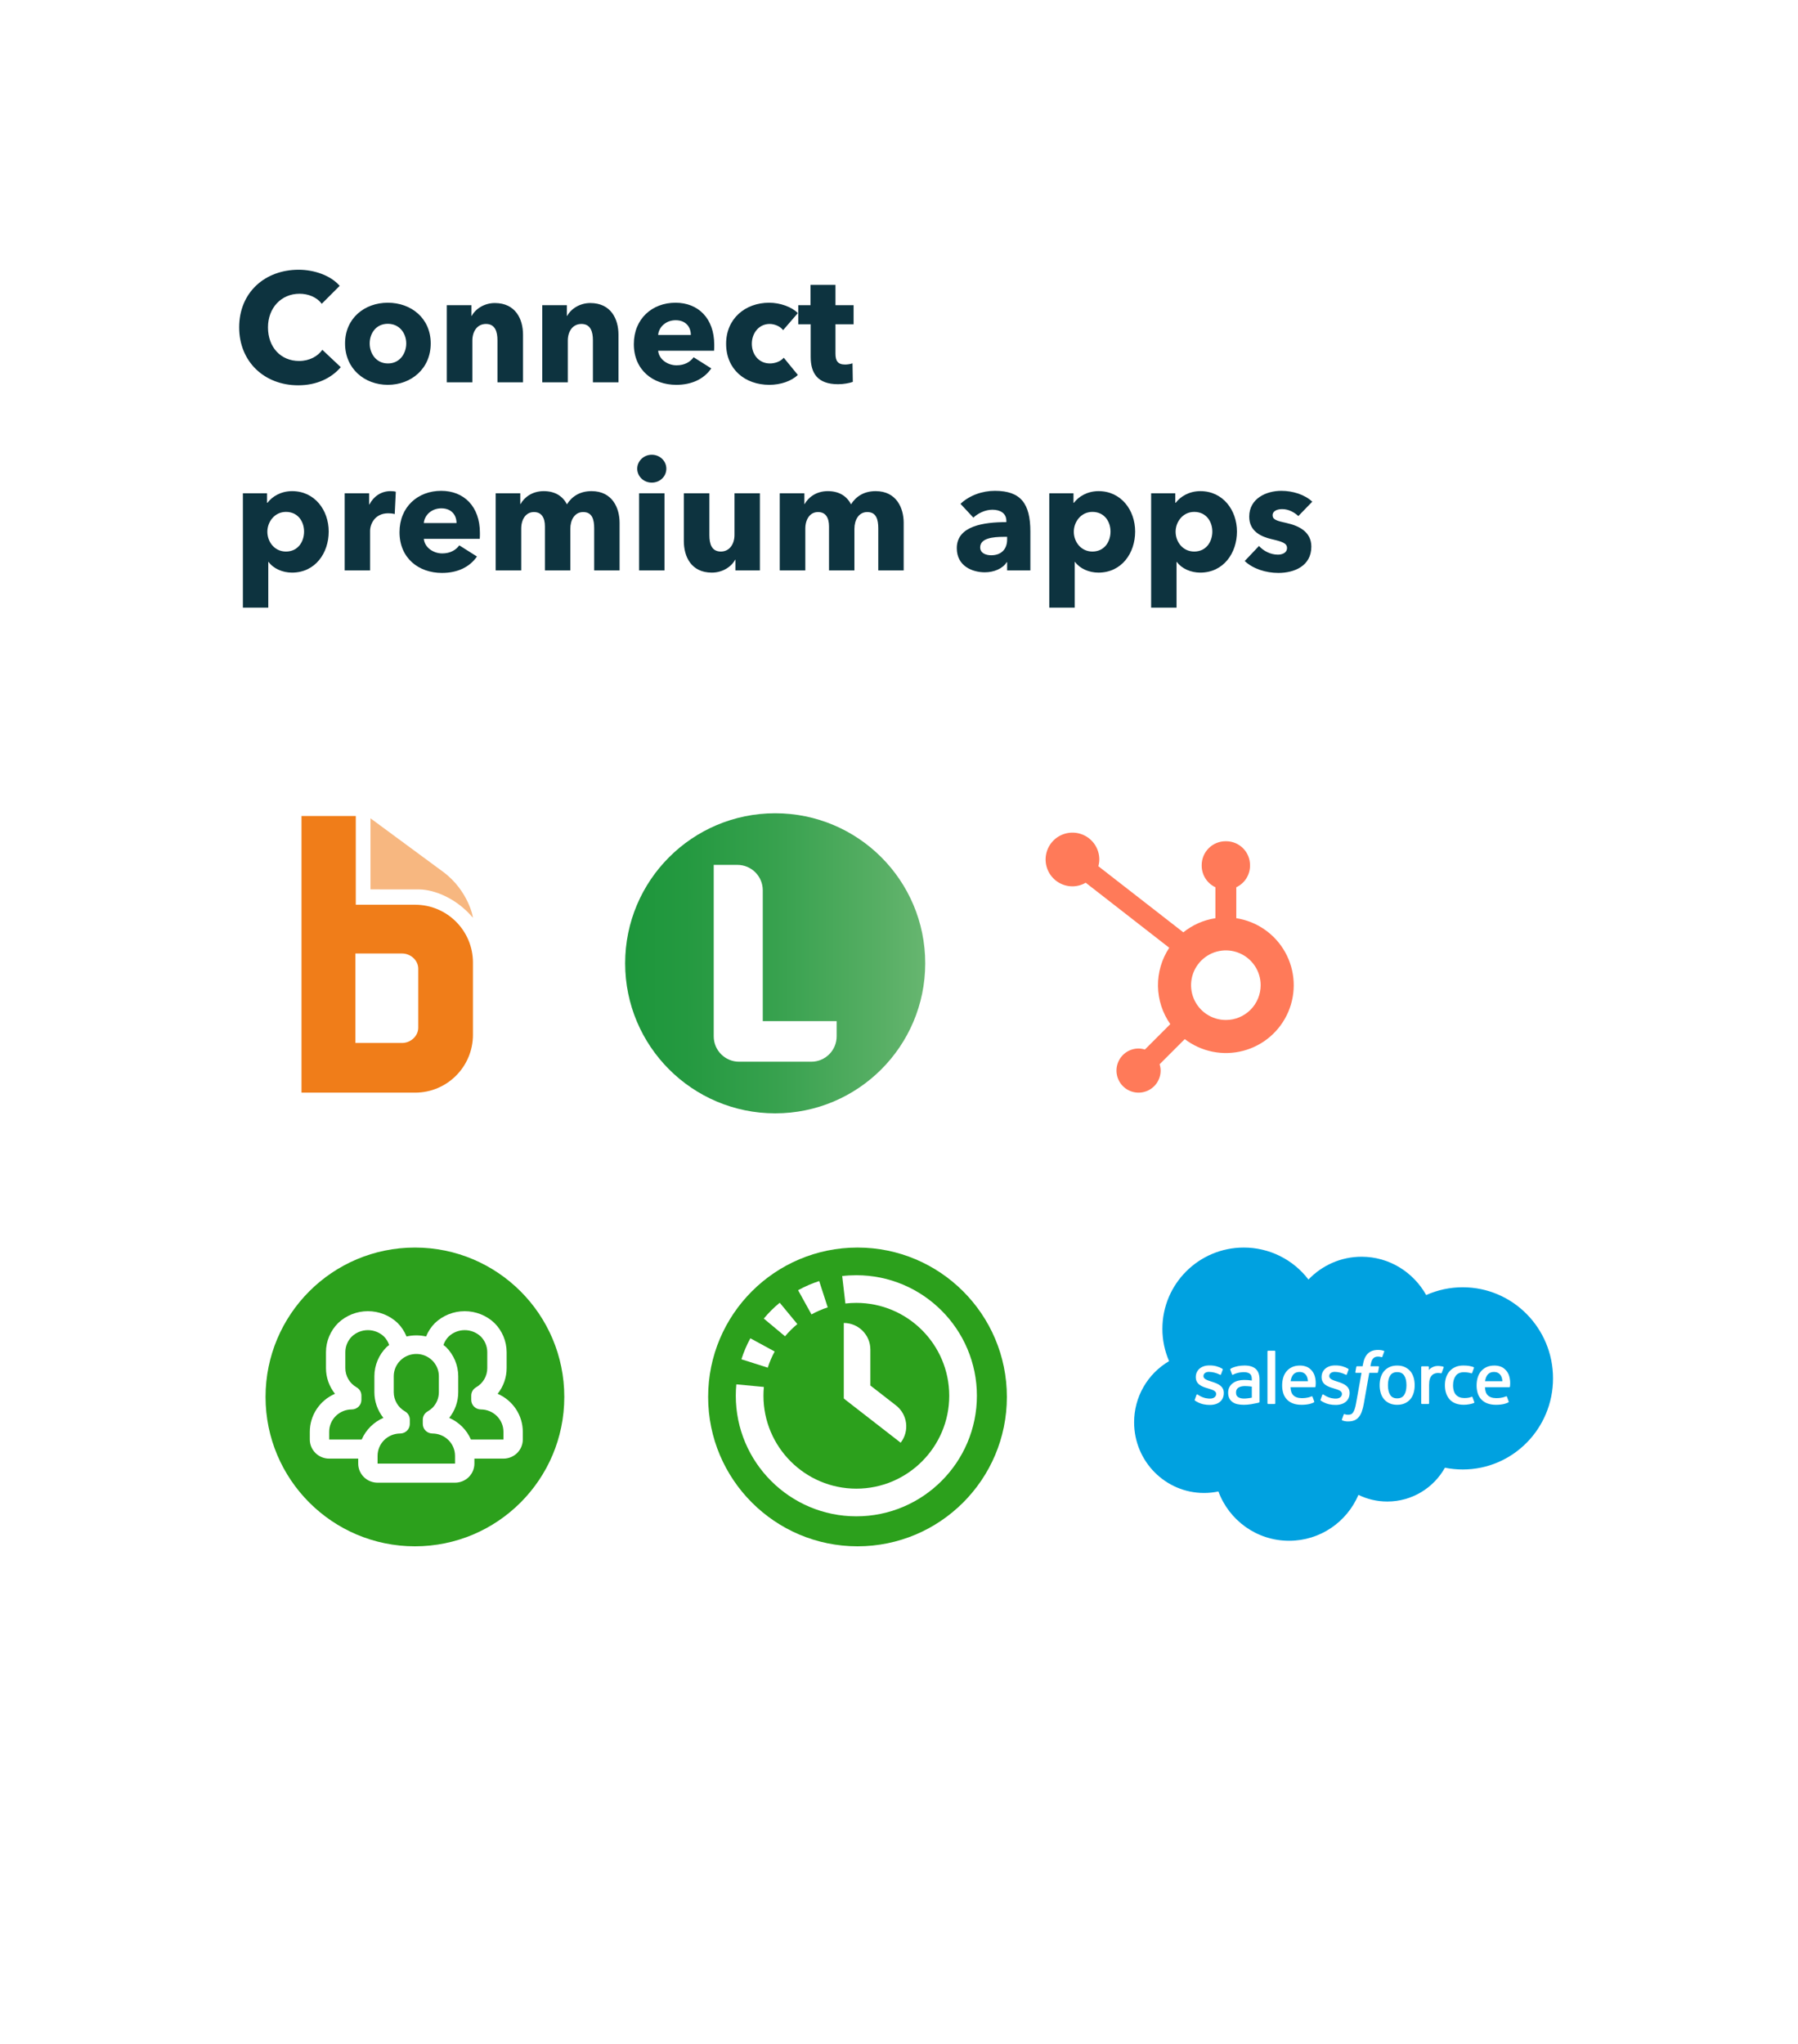 <svg width="650" height="739" viewBox="0 0 650 739" fill="none" xmlns="http://www.w3.org/2000/svg">
<g filter="url(#filter0_d_1_2356)">
<rect x="45" y="34" width="560" height="649" rx="26" fill="white"/>
<path d="M123.198 121.734C119.726 125.766 114.462 128.286 107.798 128.286C95.59 128.286 86.462 119.774 86.462 107.342C86.462 94.63 95.87 86.51 107.966 86.51C113.51 86.51 119.502 88.526 122.806 92.334L116.31 98.83C114.518 96.366 111.326 95.19 108.302 95.19C101.638 95.19 96.878 100.342 96.878 107.342C96.878 114.566 101.526 119.494 108.134 119.494C111.886 119.494 114.854 117.814 116.534 115.462L123.198 121.734ZM155.71 113.166C155.71 122.294 148.654 128.118 140.198 128.118C131.798 128.118 124.742 122.294 124.742 113.166C124.742 104.038 131.798 98.438 140.198 98.438C148.654 98.438 155.71 104.038 155.71 113.166ZM146.862 113.166C146.862 109.582 144.51 106.054 140.198 106.054C135.886 106.054 133.646 109.582 133.646 113.166C133.646 116.75 135.942 120.39 140.254 120.39C144.566 120.39 146.862 116.75 146.862 113.166ZM189.077 127.222H179.837V111.99C179.837 108.91 178.997 106.11 175.693 106.11C172.445 106.11 170.765 108.91 170.765 112.102V127.222H161.525V99.334H170.429V103.198H170.541C171.829 100.734 175.021 98.55 178.885 98.55C186.389 98.55 189.077 104.374 189.077 109.974V127.222ZM223.584 127.222H214.344V111.99C214.344 108.91 213.504 106.11 210.2 106.11C206.952 106.11 205.272 108.91 205.272 112.102V127.222H196.032V99.334H204.936V103.198H205.048C206.336 100.734 209.528 98.55 213.392 98.55C220.896 98.55 223.584 104.374 223.584 109.974V127.222ZM237.932 110.086H249.748C249.748 107.174 247.9 104.766 244.26 104.766C240.732 104.766 238.156 107.23 237.932 110.086ZM258.204 113.614C258.204 114.342 258.204 115.126 258.148 115.798H237.932C238.212 118.878 241.292 121.062 244.596 121.062C247.508 121.062 249.524 119.83 250.756 118.15L257.14 122.182C254.508 125.99 250.14 128.118 244.484 128.118C236.084 128.118 229.14 122.798 229.14 113.39C229.14 104.262 235.748 98.438 244.204 98.438C252.436 98.438 258.204 104.094 258.204 113.614ZM288.428 102.19L283.108 108.35C282.1 107.006 280.084 106.11 278.236 106.11C274.372 106.11 271.796 109.414 271.796 113.278C271.796 117.142 274.316 120.39 278.348 120.39C280.196 120.39 282.212 119.662 283.332 118.318L288.428 124.534C286.132 126.774 282.212 128.118 278.124 128.118C269.332 128.118 262.5 122.518 262.5 113.278C262.5 104.206 269.388 98.438 278.068 98.438C282.044 98.438 286.244 99.95 288.428 102.19ZM308.584 106.222H302.032V116.862C302.032 119.438 302.872 120.782 305.504 120.782C306.4 120.782 307.52 120.614 308.192 120.334L308.304 127.054C307.072 127.502 304.944 127.894 302.984 127.894C295.536 127.894 293.072 123.918 293.072 117.982V106.222H288.592V99.334H293.016V91.998H302.032V99.334H308.584V106.222ZM118.83 181.166C118.83 188.95 113.958 196.006 105.558 196.006C102.142 196.006 98.838 194.55 97.102 192.142H96.99V208.662H87.806V167.334H96.542V170.75H96.71C98.39 168.51 101.526 166.55 105.614 166.55C113.734 166.55 118.83 173.382 118.83 181.166ZM109.926 181.166C109.926 177.582 107.742 174.054 103.374 174.054C99.23 174.054 96.654 177.694 96.654 181.222C96.654 184.862 99.23 188.39 103.374 188.39C107.742 188.39 109.926 184.806 109.926 181.166ZM143.09 166.774L142.698 174.838C141.858 174.614 141.074 174.558 140.346 174.558C135.418 174.558 133.794 178.59 133.794 180.886V195.222H124.61V167.334H133.458V171.366H133.57C134.97 168.566 137.714 166.55 141.13 166.55C141.858 166.55 142.642 166.606 143.09 166.774ZM153.221 178.086H165.037C165.037 175.174 163.189 172.766 159.549 172.766C156.021 172.766 153.445 175.23 153.221 178.086ZM173.493 181.614C173.493 182.342 173.493 183.126 173.437 183.798H153.221C153.501 186.878 156.581 189.062 159.885 189.062C162.797 189.062 164.813 187.83 166.045 186.15L172.429 190.182C169.797 193.99 165.429 196.118 159.773 196.118C151.373 196.118 144.429 190.798 144.429 181.39C144.429 172.262 151.037 166.438 159.493 166.438C167.725 166.438 173.493 172.094 173.493 181.614ZM223.989 195.222H214.805V179.99C214.805 176.798 214.077 174.11 210.829 174.11C207.693 174.11 206.181 177.022 206.181 180.158V195.222H196.997V179.318C196.997 176.126 195.765 174.11 193.021 174.11C190.109 174.11 188.429 176.742 188.429 180.102V195.222H179.189V167.334H188.093V171.198H188.205C189.493 168.846 192.349 166.55 196.549 166.55C200.581 166.55 203.381 168.286 204.949 171.31C206.797 168.398 209.709 166.55 213.853 166.55C221.413 166.55 223.989 172.71 223.989 177.974V195.222ZM240.891 158.43C240.891 161.286 238.539 163.47 235.627 163.47C232.659 163.47 230.363 161.174 230.363 158.43C230.363 155.742 232.659 153.39 235.627 153.39C238.539 153.39 240.891 155.63 240.891 158.43ZM240.219 195.222H231.035V167.334H240.219V195.222ZM274.709 195.222H265.861V191.358H265.749C264.461 193.822 261.269 196.006 257.349 196.006C249.845 196.006 247.213 190.182 247.213 184.582V167.334H256.453V182.454C256.453 185.59 257.237 188.39 260.597 188.39C263.789 188.39 265.525 185.59 265.525 182.398V167.334H274.709V195.222ZM326.692 195.222H317.508V179.99C317.508 176.798 316.78 174.11 313.532 174.11C310.396 174.11 308.884 177.022 308.884 180.158V195.222H299.7V179.318C299.7 176.126 298.468 174.11 295.724 174.11C292.812 174.11 291.132 176.742 291.132 180.102V195.222H281.892V167.334H290.796V171.198H290.908C292.196 168.846 295.052 166.55 299.252 166.55C303.284 166.55 306.084 168.286 307.652 171.31C309.5 168.398 312.412 166.55 316.556 166.55C324.116 166.55 326.692 172.71 326.692 177.974V195.222ZM364.09 184.022V183.07H362.914C358.882 183.07 354.346 183.574 354.346 186.878C354.346 189.006 356.474 189.734 358.322 189.734C362.018 189.734 364.09 187.494 364.09 184.022ZM351.882 176.126L347.234 171.142C350.482 168.062 355.13 166.438 359.666 166.438C369.018 166.438 372.49 171.03 372.49 181.166V195.222H364.09V192.254H363.922C362.522 194.55 359.33 195.894 356.026 195.894C351.602 195.894 345.89 193.71 345.89 187.158C345.89 179.094 355.69 177.75 363.81 177.75V177.302C363.81 174.558 361.626 173.27 358.77 173.27C356.138 173.27 353.562 174.558 351.882 176.126ZM410.369 181.166C410.369 188.95 405.497 196.006 397.097 196.006C393.681 196.006 390.377 194.55 388.641 192.142H388.529V208.662H379.345V167.334H388.081V170.75H388.249C389.929 168.51 393.065 166.55 397.153 166.55C405.273 166.55 410.369 173.382 410.369 181.166ZM401.465 181.166C401.465 177.582 399.281 174.054 394.913 174.054C390.769 174.054 388.193 177.694 388.193 181.222C388.193 184.862 390.769 188.39 394.913 188.39C399.281 188.39 401.465 184.806 401.465 181.166ZM447.174 181.166C447.174 188.95 442.302 196.006 433.902 196.006C430.486 196.006 427.182 194.55 425.446 192.142H425.334V208.662H416.15V167.334H424.886V170.75H425.054C426.734 168.51 429.87 166.55 433.958 166.55C442.078 166.55 447.174 173.382 447.174 181.166ZM438.27 181.166C438.27 177.582 436.086 174.054 431.718 174.054C427.574 174.054 424.998 177.694 424.998 181.222C424.998 184.862 427.574 188.39 431.718 188.39C436.086 188.39 438.27 184.806 438.27 181.166ZM474.402 170.358L469.362 175.566C467.906 174.166 465.778 173.046 463.538 173.046C461.802 173.046 460.066 173.662 460.066 175.286C460.066 176.854 461.578 177.302 465.162 178.086C469.418 179.038 474.066 181.166 474.066 186.598C474.066 193.654 467.85 196.118 462.138 196.118C457.602 196.118 452.898 194.606 449.986 191.806L455.138 186.374C456.762 188.166 459.282 189.51 461.97 189.51C463.482 189.51 465.274 188.894 465.274 187.102C465.274 185.366 463.538 184.806 459.73 183.91C455.866 183.014 451.61 181.054 451.61 175.79C451.61 169.126 457.882 166.438 463.202 166.438C467.346 166.438 471.658 167.782 474.402 170.358Z" fill="#0D333F"/>
<path d="M133.934 310.521V284.824L160.292 304.25C169.42 311.065 171.151 320.986 170.937 320.738C164.995 313.706 157.058 310.62 151.594 310.538L133.934 310.521Z" fill="#F7B780"/>
<path d="M151.2 360.531C151.2 363.558 148.442 366.043 145.325 366.043H128.491V333.694H145.325C148.462 333.694 151.2 336.149 151.2 339.206V360.531ZM128.623 316.067V284H109V384H150.064C161.616 384 170.975 374.641 170.975 363.089V336.979C170.975 325.426 161.616 316.067 150.064 316.067H128.623V316.067Z" fill="#F07D19"/>
<path fill-rule="evenodd" clip-rule="evenodd" d="M473.02 451.561C477.903 446.474 484.705 443.316 492.225 443.316C502.22 443.316 510.944 448.891 515.588 457.167C519.743 455.311 524.244 454.354 528.795 454.36C546.825 454.36 561.439 469.104 561.439 487.294C561.439 505.485 546.825 520.229 528.795 520.229C526.59 520.229 524.44 520.008 522.362 519.589C518.272 526.882 510.475 531.811 501.529 531.811C497.785 531.811 494.242 530.95 491.09 529.408C486.943 539.163 477.282 546 466.024 546C454.301 546 444.308 538.58 440.473 528.177C438.765 528.538 437.024 528.719 435.278 528.719C421.317 528.72 410 517.286 410 503.179C409.99 498.709 411.151 494.314 413.369 490.432C415.586 486.551 418.783 483.318 422.639 481.057C421.039 477.37 420.216 473.394 420.221 469.375C420.221 453.151 433.39 440 449.634 440C454.159 439.995 458.625 441.035 462.681 443.041C466.738 445.046 470.277 447.962 473.02 451.561Z" fill="#00A1E0"/>
<path fill-rule="evenodd" clip-rule="evenodd" d="M431.929 494.973L432.541 493.272C432.639 492.981 432.859 493.077 432.949 493.132C433.12 493.233 433.242 493.324 433.462 493.453C435.268 494.594 436.94 494.606 437.462 494.606C438.814 494.606 439.652 493.89 439.652 492.925V492.875C439.652 491.825 438.36 491.427 436.868 490.97L436.536 490.864C434.488 490.281 432.296 489.438 432.296 486.845V486.792C432.296 484.33 434.282 482.613 437.124 482.613L437.436 482.61C439.105 482.61 440.718 483.095 441.888 483.804C441.994 483.87 442.096 483.992 442.037 484.155L441.407 485.856C441.296 486.146 440.993 485.953 440.993 485.953C439.773 485.318 438.423 484.972 437.048 484.942C435.842 484.942 435.067 485.581 435.067 486.449V486.503C435.067 487.515 436.396 487.948 437.936 488.449L438.201 488.532C440.243 489.178 442.423 490.073 442.423 492.532V492.583C442.423 495.242 440.491 496.893 437.386 496.893C435.861 496.893 434.401 496.658 432.858 495.838C432.566 495.669 432.278 495.523 431.993 495.316C431.963 495.273 431.833 495.222 431.927 494.973H431.929ZM477.404 494.973L478.019 493.272C478.108 492.994 478.368 493.097 478.425 493.132C478.593 493.236 478.719 493.324 478.938 493.453C480.747 494.594 482.416 494.606 482.943 494.606C484.289 494.606 485.129 493.89 485.129 492.925V492.875C485.129 491.825 483.839 491.427 482.347 490.97L482.015 490.864C479.963 490.281 477.772 489.438 477.772 486.845V486.792C477.772 484.33 479.759 482.613 482.602 482.613L482.911 482.61C484.581 482.61 486.196 483.095 487.367 483.804C487.469 483.87 487.574 483.992 487.516 484.155C487.458 484.306 486.941 485.697 486.886 485.856C486.772 486.146 486.472 485.953 486.472 485.953C485.252 485.318 483.901 484.971 482.525 484.942C481.32 484.942 480.545 485.581 480.545 486.449V486.503C480.545 487.515 481.871 487.948 483.413 488.449L483.678 488.532C485.72 489.178 487.898 490.073 487.898 492.532V492.583C487.898 495.242 485.969 496.893 482.863 496.893C481.336 496.893 479.877 496.658 478.335 495.838C478.044 495.669 477.755 495.523 477.469 495.316C477.439 495.273 477.308 495.222 477.404 494.973V494.973ZM511.043 486.975C511.298 487.83 511.424 488.769 511.424 489.761C511.424 490.755 511.298 491.691 511.043 492.545C510.81 493.369 510.409 494.137 509.867 494.8C509.323 495.443 508.642 495.956 507.873 496.3C507.078 496.664 506.144 496.847 505.093 496.847C504.043 496.847 503.106 496.664 502.314 496.3C501.545 495.956 500.864 495.443 500.32 494.8C499.778 494.137 499.378 493.37 499.143 492.547C498.882 491.642 498.754 490.703 498.762 489.761C498.762 488.767 498.889 487.83 499.143 486.975C499.398 486.114 499.793 485.356 500.319 484.723C500.863 484.077 501.545 483.559 502.314 483.209C503.108 482.838 504.04 482.651 505.093 482.651C506.147 482.651 507.079 482.838 507.873 483.209C508.664 483.578 509.337 484.087 509.867 484.723C510.393 485.356 510.791 486.114 511.043 486.975ZM508.452 489.761C508.452 488.259 508.174 487.078 507.621 486.25C507.074 485.428 506.246 485.031 505.093 485.031C503.941 485.031 503.119 485.428 502.579 486.25C502.038 487.078 501.761 488.259 501.761 489.761C501.761 491.262 502.038 492.451 502.583 493.286C503.119 494.117 503.941 494.52 505.093 494.52C506.246 494.52 507.074 494.115 507.621 493.286C508.171 492.451 508.452 491.262 508.452 489.761V489.761ZM532.339 494.117L532.975 495.876C533.058 496.091 532.87 496.186 532.87 496.186C531.888 496.567 530.525 496.838 529.199 496.838C526.949 496.838 525.227 496.191 524.077 494.912C522.935 493.637 522.352 491.903 522.352 489.751C522.352 488.756 522.496 487.813 522.777 486.96C523.059 486.099 523.481 485.341 524.038 484.708C524.616 484.058 525.328 483.541 526.126 483.194C526.954 482.825 527.928 482.639 529.015 482.639C529.748 482.639 530.401 482.684 530.961 482.767C531.559 482.86 532.355 483.075 532.692 483.206C532.753 483.229 532.923 483.312 532.854 483.512C532.609 484.203 532.441 484.653 532.215 485.283C532.115 485.551 531.913 485.462 531.913 485.462C531.06 485.193 530.242 485.071 529.174 485.071C527.89 485.071 526.926 485.498 526.297 486.334C525.661 487.177 525.305 488.282 525.3 489.751C525.295 491.363 525.699 492.557 526.414 493.296C527.128 494.033 528.125 494.405 529.381 494.405C529.889 494.405 530.37 494.372 530.802 494.304C531.229 494.236 531.63 494.104 532.008 493.956C532.008 493.956 532.251 493.865 532.339 494.117ZM545.605 486.487C546.17 488.464 545.875 490.172 545.865 490.266C545.844 490.492 545.612 490.495 545.612 490.495L536.836 490.488C536.89 491.822 537.21 492.766 537.856 493.407C538.49 494.034 539.497 494.437 540.86 494.438C542.944 494.443 543.833 494.024 544.464 493.791C544.464 493.791 544.704 493.705 544.795 493.943L545.367 495.551C545.483 495.821 545.39 495.916 545.292 495.97C544.742 496.274 543.409 496.84 540.872 496.847C539.641 496.852 538.57 496.676 537.687 496.333C536.848 496.022 536.092 495.522 535.479 494.871C534.893 494.232 534.458 493.469 534.205 492.64C533.934 491.731 533.8 490.786 533.81 489.837C533.81 488.844 533.937 487.9 534.194 487.037C534.451 486.167 534.85 485.4 535.381 484.756C535.932 484.098 536.623 483.572 537.404 483.216C538.209 482.836 539.206 482.651 540.302 482.651C541.241 482.651 542.099 482.853 542.813 483.161C543.363 483.396 543.916 483.822 544.482 484.431C544.84 484.816 545.385 485.657 545.605 486.487V486.487ZM536.877 488.32H543.138C543.073 487.515 542.916 486.793 542.555 486.25C542.005 485.428 541.246 484.976 540.095 484.976C538.942 484.976 538.124 485.428 537.582 486.25C537.228 486.793 536.999 487.486 536.875 488.32H536.877ZM475.306 486.487C475.869 488.464 475.579 490.172 475.569 490.266C475.546 490.492 475.314 490.495 475.314 490.495L466.536 490.488C466.592 491.822 466.91 492.766 467.558 493.407C468.192 494.034 469.198 494.437 470.561 494.438C472.644 494.443 473.537 494.024 474.166 493.791C474.166 493.791 474.406 493.705 474.496 493.943L475.069 495.551C475.185 495.821 475.092 495.916 474.996 495.97C474.443 496.274 473.108 496.84 470.574 496.847C469.342 496.852 468.27 496.676 467.389 496.333C466.55 496.022 465.794 495.522 465.18 494.871C464.595 494.231 464.161 493.469 463.909 492.64C463.636 491.731 463.501 490.786 463.51 489.837C463.51 488.844 463.639 487.9 463.894 487.037C464.133 486.204 464.537 485.428 465.083 484.756C465.634 484.099 466.325 483.573 467.104 483.216C467.912 482.836 468.909 482.651 470.003 482.651C470.866 482.649 471.722 482.822 472.517 483.161C473.067 483.396 473.62 483.822 474.185 484.431C474.542 484.816 475.087 485.657 475.306 486.487V486.487ZM466.576 488.32H472.84C472.773 487.515 472.616 486.793 472.257 486.25C471.71 485.428 470.948 484.976 469.797 484.976C468.644 484.976 467.825 485.428 467.286 486.25C466.929 486.793 466.702 487.486 466.574 488.32H466.576ZM451.096 487.901C451.096 487.901 451.789 487.963 452.544 488.072V487.701C452.544 486.53 452.301 485.978 451.822 485.609C451.332 485.235 450.6 485.041 449.652 485.041C449.652 485.041 447.516 485.014 445.826 485.932C445.748 485.978 445.684 486.005 445.684 486.005C445.684 486.005 445.472 486.079 445.396 485.862L444.775 484.193C444.678 483.953 444.852 483.843 444.852 483.843C445.642 483.227 447.557 482.855 447.557 482.855C448.334 482.718 449.121 482.646 449.911 482.638C451.663 482.638 453.019 483.045 453.942 483.852C454.866 484.662 455.336 485.967 455.336 487.726L455.341 495.755C455.341 495.755 455.36 495.987 455.139 496.04C455.139 496.04 454.816 496.129 454.527 496.197C454.233 496.265 453.177 496.481 452.314 496.626C451.433 496.774 450.541 496.848 449.647 496.848C448.794 496.848 448.012 496.769 447.323 496.611C446.681 496.477 446.073 496.213 445.536 495.836C445.047 495.481 444.654 495.009 444.394 494.463C444.124 493.912 443.988 493.238 443.988 492.459C443.988 491.696 444.148 491.015 444.458 490.435C444.77 489.859 445.197 489.37 445.734 488.988C446.288 488.597 446.908 488.31 447.564 488.138C448.248 487.956 448.975 487.861 449.727 487.861C450.278 487.861 450.739 487.873 451.096 487.901V487.901ZM447.603 494.069C447.598 494.067 448.39 494.69 450.177 494.581C451.433 494.505 452.546 494.266 452.546 494.266V490.275C452.546 490.275 451.423 490.091 450.162 490.073C448.375 490.051 447.613 490.709 447.618 490.707C447.092 491.081 446.835 491.636 446.835 492.405C446.835 492.896 446.923 493.281 447.1 493.549C447.211 493.726 447.259 493.793 447.603 494.069V494.069ZM521.894 483.378C521.812 483.618 521.386 484.821 521.232 485.22C521.176 485.372 521.083 485.476 520.912 485.458C520.912 485.458 520.409 485.342 519.948 485.342C519.632 485.342 519.18 485.382 518.772 485.508C518.364 485.634 517.992 485.857 517.689 486.159C517.368 486.469 517.108 486.904 516.919 487.451C516.727 488.001 516.628 488.875 516.628 489.753V496.292C516.628 496.327 516.621 496.361 516.608 496.394C516.595 496.426 516.575 496.455 516.551 496.48C516.526 496.505 516.497 496.525 516.464 496.538C516.432 496.552 516.398 496.558 516.363 496.558H514.059C514.024 496.559 513.989 496.552 513.956 496.539C513.923 496.526 513.893 496.507 513.868 496.482C513.843 496.458 513.823 496.428 513.809 496.396C513.795 496.363 513.788 496.329 513.787 496.293V483.201C513.787 483.053 513.895 482.936 514.042 482.936H516.29C516.439 482.936 516.545 483.053 516.545 483.201V484.271C516.881 483.82 517.484 483.423 518.029 483.178C518.575 482.929 519.187 482.747 520.291 482.813C520.866 482.848 521.613 483.005 521.764 483.063C521.793 483.075 521.82 483.093 521.843 483.115C521.865 483.137 521.883 483.164 521.895 483.193C521.907 483.222 521.914 483.254 521.913 483.286C521.913 483.317 521.907 483.349 521.894 483.378V483.378ZM500.247 477.311C500.309 477.336 500.476 477.417 500.41 477.616L499.736 479.459C499.679 479.598 499.643 479.681 499.356 479.595C498.977 479.476 498.583 479.415 498.185 479.413C497.837 479.413 497.523 479.458 497.245 479.55C496.966 479.64 496.714 479.795 496.509 480.004C496.237 480.267 496.027 480.587 495.893 480.942C495.57 481.869 495.446 482.858 495.429 482.921H498.235C498.472 482.921 498.546 483.03 498.523 483.204L498.195 485.029C498.142 485.294 497.902 485.284 497.902 485.284H495.01L493.034 496.474C492.864 497.478 492.606 498.464 492.263 499.422C491.953 500.232 491.633 500.823 491.12 501.388C490.681 501.893 490.124 502.282 489.498 502.518C488.89 502.741 488.152 502.856 487.345 502.856C486.961 502.856 486.547 502.847 486.058 502.731C485.786 502.669 485.518 502.591 485.255 502.496C485.147 502.458 485.059 502.321 485.122 502.145C485.182 501.971 485.702 500.548 485.772 500.361C485.861 500.136 486.09 500.222 486.09 500.222C486.245 500.288 486.355 500.331 486.562 500.373C486.772 500.414 487.054 500.451 487.267 500.451C487.65 500.451 487.998 500.404 488.301 500.302C488.665 500.184 488.88 499.97 489.102 499.685C489.334 499.386 489.523 498.98 489.717 498.435C489.911 497.883 490.088 497.155 490.24 496.272L492.208 485.286H490.27C490.038 485.286 489.959 485.177 489.985 485.001L490.31 483.176C490.361 482.911 490.608 482.921 490.608 482.921H492.597L492.705 482.328C493.003 480.566 493.594 479.226 494.469 478.346C495.348 477.46 496.599 477.013 498.185 477.013C498.639 477.013 499.04 477.043 499.379 477.104C499.712 477.167 499.966 477.225 500.247 477.311V477.311ZM461.034 496.292C461.034 496.441 460.931 496.558 460.782 496.558H458.455C458.306 496.558 458.205 496.439 458.205 496.293V477.556C458.205 477.412 458.308 477.293 458.454 477.293H460.782C460.931 477.293 461.034 477.412 461.034 477.558V496.292V496.292Z" fill="white"/>
<circle cx="310" cy="494" r="54" fill="#2CA01C"/>
<path d="M446.932 320.935V309.747C448.41 309.056 449.662 307.96 450.542 306.585C451.421 305.211 451.892 303.615 451.899 301.983V301.722C451.893 299.441 450.984 297.256 449.372 295.643C447.759 294.031 445.574 293.122 443.293 293.116H443.032C440.752 293.122 438.567 294.031 436.954 295.643C435.341 297.256 434.433 299.441 434.427 301.722V301.983C434.434 303.615 434.905 305.211 435.784 306.585C436.663 307.96 437.915 309.056 439.394 309.747V320.935C435.143 321.585 431.139 323.347 427.788 326.041L397.068 302.14C397.287 301.351 397.404 300.538 397.416 299.72C397.419 297.8 396.851 295.922 395.787 294.324C394.722 292.726 393.207 291.48 391.434 290.743C389.661 290.007 387.709 289.812 385.826 290.184C383.942 290.557 382.211 291.479 380.852 292.835C379.492 294.191 378.566 295.92 378.189 297.803C377.812 299.686 378.002 301.638 378.735 303.413C379.467 305.187 380.71 306.705 382.305 307.774C383.9 308.842 385.776 309.414 387.697 309.416C389.383 309.41 391.038 308.96 392.495 308.111L422.699 331.624C419.979 335.728 418.559 340.557 418.627 345.481C418.694 350.405 420.245 355.193 423.076 359.222L413.885 368.414C413.147 368.179 412.378 368.054 411.604 368.042C410.026 368.042 408.483 368.51 407.171 369.387C405.859 370.264 404.837 371.51 404.233 372.968C403.629 374.426 403.471 376.03 403.779 377.578C404.086 379.125 404.846 380.547 405.962 381.663C407.078 382.779 408.5 383.539 410.048 383.847C411.595 384.155 413.2 383.997 414.658 383.393C416.116 382.789 417.362 381.766 418.238 380.454C419.115 379.142 419.583 377.599 419.583 376.021C419.572 375.247 419.447 374.478 419.212 373.741L428.305 364.648C431.273 366.915 434.72 368.474 438.383 369.206C442.045 369.938 445.827 369.823 449.438 368.871C453.05 367.918 456.396 366.153 459.222 363.71C462.047 361.267 464.277 358.211 465.741 354.775C467.205 351.339 467.865 347.614 467.67 343.884C467.475 340.154 466.43 336.518 464.616 333.253C462.801 329.988 460.265 327.182 457.2 325.047C454.135 322.912 450.623 321.505 446.932 320.935V320.935ZM443.166 357.736C440.678 357.736 438.245 356.999 436.176 355.616C434.108 354.234 432.495 352.269 431.543 349.97C430.591 347.671 430.342 345.142 430.827 342.702C431.312 340.261 432.511 338.02 434.27 336.26C436.029 334.501 438.271 333.302 440.711 332.817C443.152 332.332 445.681 332.581 447.98 333.533C450.279 334.485 452.244 336.098 453.626 338.167C455.008 340.235 455.746 342.668 455.746 345.156C455.746 348.492 454.421 351.692 452.062 354.052C449.702 356.411 446.502 357.736 443.166 357.736" fill="#FF7A59"/>
<g clip-path="url(#clip0_1_2356)">
<path d="M280.24 391.48C310.196 391.48 334.48 367.196 334.48 337.24C334.48 307.284 310.196 283 280.24 283C250.284 283 226 307.284 226 337.24C226 367.196 250.284 391.48 280.24 391.48Z" fill="url(#paint0_linear_1_2356)"/>
<path d="M275.75 358.14V310.84C275.75 305.77 271.64 301.66 266.57 301.66H258.02V363.64C258.02 368.71 262.13 372.82 267.2 372.82H293.28C298.35 372.82 302.46 368.71 302.46 363.64V358.14H275.75Z" fill="white"/>
</g>
<circle cx="150" cy="494" r="54" fill="#2CA01C"/>
<path d="M179.9 492.864C182.012 490.217 183.158 486.947 183.155 483.579V477.815C183.146 473.851 181.55 470.05 178.714 467.242C175.825 464.518 171.982 463 167.985 463.003C163.989 463.007 160.148 464.533 157.265 467.263C155.871 468.662 154.773 470.321 154.035 472.143C151.709 471.613 149.291 471.613 146.965 472.143C146.223 470.311 145.118 468.644 143.713 467.238C140.825 464.515 136.982 462.996 132.985 463C128.989 463.004 125.148 464.53 122.266 467.259C119.439 470.066 117.851 473.859 117.845 477.815V483.579C117.842 486.947 118.988 490.217 121.1 492.864C118.394 494.035 116.092 495.957 114.476 498.397C112.86 500.837 111.999 503.688 112 506.602V509.398C112 511.229 112.737 512.985 114.05 514.28C115.363 515.574 117.143 516.302 119 516.302H129.5V518.096C129.5 519.927 130.237 521.683 131.55 522.978C132.863 524.273 134.643 525 136.5 525H164.5C166.357 525 168.137 524.273 169.45 522.978C170.763 521.683 171.5 519.927 171.5 518.096V516.302H182C183.857 516.302 185.637 515.574 186.95 514.28C188.263 512.985 189 511.229 189 509.398V506.602C189.001 503.688 188.14 500.837 186.524 498.397C184.908 495.957 182.606 494.035 179.9 492.864V492.864ZM119 506.602C118.998 504.465 119.856 502.415 121.384 500.901C122.913 499.387 124.988 498.532 127.155 498.525C128.083 498.525 128.973 498.161 129.63 497.514C130.286 496.867 130.655 495.989 130.655 495.073V493.52C130.656 492.913 130.495 492.316 130.188 491.79C129.881 491.264 129.438 490.827 128.905 490.524C127.668 489.821 126.641 488.809 125.929 487.59C125.216 486.37 124.842 484.987 124.845 483.579V477.815C124.846 475.7 125.689 473.671 127.194 472.164C128.75 470.686 130.825 469.859 132.985 469.855C135.146 469.851 137.224 470.671 138.785 472.143C139.654 473.014 140.305 474.072 140.689 475.233C140.385 475.481 140.052 475.681 139.765 475.961C136.94 478.767 135.352 482.559 135.345 486.513V492.277C135.342 495.645 136.488 498.916 138.6 501.563C135.076 503.103 132.274 505.902 130.76 509.398H119V506.602ZM136.5 518.096V515.301C136.498 513.164 137.356 511.114 138.884 509.599C140.413 508.085 142.488 507.231 144.655 507.223C145.583 507.223 146.473 506.86 147.13 506.212C147.786 505.565 148.155 504.687 148.155 503.772V502.218C148.156 501.611 147.995 501.015 147.688 500.489C147.381 499.963 146.938 499.526 146.405 499.222C145.168 498.52 144.141 497.507 143.429 496.288C142.716 495.069 142.342 493.685 142.345 492.277V486.513C142.346 484.398 143.189 482.369 144.693 480.862C145.83 479.726 147.283 478.949 148.868 478.63C150.453 478.31 152.099 478.463 153.596 479.069C155.093 479.675 156.373 480.706 157.274 482.032C158.175 483.357 158.656 484.917 158.655 486.513V492.277C158.661 494.384 157.834 496.41 156.348 497.924C155.832 498.42 155.256 498.851 154.633 499.209C154.091 499.508 153.64 499.945 153.325 500.474C153.011 501.003 152.845 501.605 152.845 502.218V503.772C152.845 504.687 153.214 505.565 153.87 506.212C154.527 506.86 155.417 507.223 156.345 507.223C158.512 507.231 160.587 508.085 162.116 509.599C163.644 511.114 164.502 513.164 164.5 515.301V518.096H136.5ZM182 509.398H170.24C168.725 505.903 165.924 503.105 162.4 501.566C164.515 498.92 165.664 495.647 165.658 492.277V486.513C165.65 482.549 164.053 478.749 161.217 475.94C160.937 475.668 160.611 475.474 160.314 475.229C160.695 474.078 161.339 473.029 162.197 472.164C163.753 470.686 165.828 469.859 167.989 469.855C170.149 469.851 172.227 470.671 173.789 472.143C175.304 473.653 176.154 475.691 176.155 477.815V483.579C176.16 484.985 175.788 486.368 175.078 487.587C174.367 488.807 173.343 489.82 172.109 490.524C171.576 490.827 171.133 491.264 170.826 491.79C170.519 492.316 170.358 492.913 170.359 493.52V495.073C170.359 495.989 170.728 496.867 171.384 497.514C172.041 498.161 172.931 498.525 173.859 498.525C176.023 498.536 178.095 499.392 179.621 500.906C181.146 502.42 182.002 504.468 182 506.602V509.398Z" fill="white"/>
<g clip-path="url(#clip1_1_2356)">
<path d="M299.23 461.62L296.15 452.11C293.51 452.96 290.95 454.08 288.52 455.42L293.36 464.17C295.23 463.14 297.2 462.28 299.23 461.63V461.62Z" fill="white"/>
<path d="M288.24 467.65L281.88 459.94C279.79 461.66 277.85 463.59 276.12 465.67L283.8 472.08C285.14 470.48 286.64 468.99 288.25 467.66L288.24 467.65Z" fill="white"/>
<path d="M280.05 477.58L271.26 472.8C269.95 475.21 268.86 477.76 268.03 480.39L277.56 483.42C278.2 481.4 279.04 479.44 280.05 477.58Z" fill="white"/>
<path d="M309.58 450C307.87 450 306.14 450.1 304.46 450.3L305.62 460.23C306.92 460.08 308.26 460 309.58 460C328.1 460 343.16 475.06 343.16 493.58C343.16 512.1 328.1 527.16 309.58 527.16C291.06 527.16 276 512.09 276 493.58C276 492.51 276.05 491.44 276.15 490.39L266.19 489.45C266.06 490.81 266 492.2 266 493.58C266 517.61 285.55 537.16 309.58 537.16C333.61 537.16 353.16 517.61 353.16 493.58C353.16 469.55 333.61 450 309.58 450Z" fill="white"/>
<path d="M305.04 467.26V494.56H305.18L305.12 494.64L325.6 510.55C328.86 506.36 328.1 500.31 323.9 497.06L314.65 489.87V476.88C314.65 471.57 310.34 467.26 305.03 467.26H305.04Z" fill="white"/>
</g>
</g>
<defs>
<filter id="filter0_d_1_2356" x="0" y="0" width="650" height="739" filterUnits="userSpaceOnUse" color-interpolation-filters="sRGB">
<feFlood flood-opacity="0" result="BackgroundImageFix"/>
<feColorMatrix in="SourceAlpha" type="matrix" values="0 0 0 0 0 0 0 0 0 0 0 0 0 0 0 0 0 0 127 0" result="hardAlpha"/>
<feOffset dy="11"/>
<feGaussianBlur stdDeviation="22.5"/>
<feComposite in2="hardAlpha" operator="out"/>
<feColorMatrix type="matrix" values="0 0 0 0 0 0 0 0 0 0 0 0 0 0 0 0 0 0 0.2 0"/>
<feBlend mode="normal" in2="BackgroundImageFix" result="effect1_dropShadow_1_2356"/>
<feBlend mode="normal" in="SourceGraphic" in2="effect1_dropShadow_1_2356" result="shape"/>
</filter>
<linearGradient id="paint0_linear_1_2356" x1="226" y1="337.24" x2="334.48" y2="337.24" gradientUnits="userSpaceOnUse">
<stop stop-color="#1D963B"/>
<stop offset="0.2" stop-color="#249940"/>
<stop offset="0.5" stop-color="#37A14E"/>
<stop offset="0.86" stop-color="#58AF65"/>
<stop offset="1" stop-color="#67B670"/>
</linearGradient>
<clipPath id="clip0_1_2356">
<rect width="108.48" height="108.48" fill="white" transform="translate(226 283)"/>
</clipPath>
<clipPath id="clip1_1_2356">
<rect width="87.16" height="87.16" fill="white" transform="translate(266 450)"/>
</clipPath>
</defs>
</svg>
